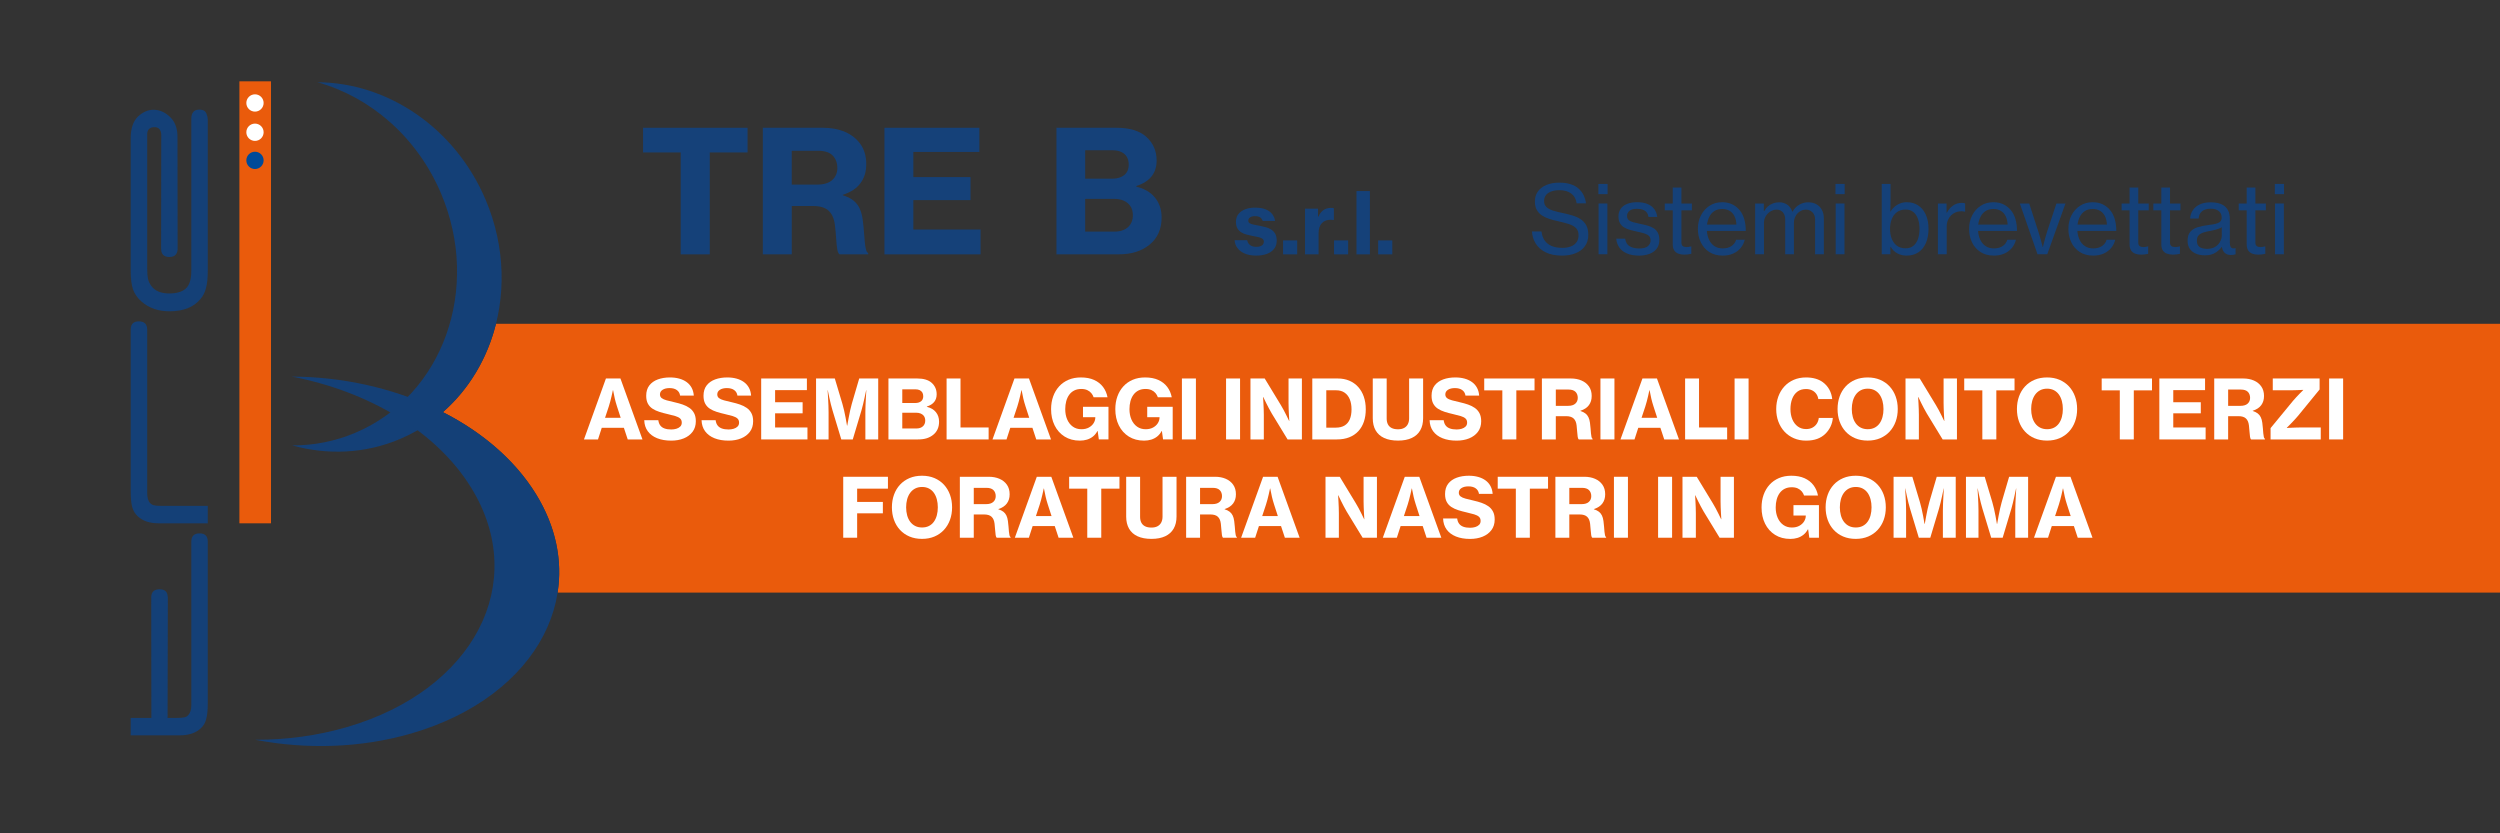 <?xml version="1.0" encoding="UTF-8"?>
<svg id="Livello_1" xmlns="http://www.w3.org/2000/svg" version="1.1" viewBox="0 0 8503.94 2834.65">
  <rect x="0" y="0" width="8503.94" height="2834.65" fill="#333333" stroke="none"/>
  <!-- Generator: Adobe Illustrator 29.2.0, SVG Export Plug-In . SVG Version: 2.1.0 Build 108)  -->
  <defs>
    <style>
      .st0, .st1 {
        fill: #ea5b0c;
      }

      .st2, .st3, .st1, .st4 {
        fill-rule: evenodd;
      }

      .st2, .st5 {
        fill: #144077;
      }

      .st3, .st6 {
        fill: #fff;
      }

      .st7 {
        fill: #154179;
      }

      .st4 {
        fill: #004a99;
      }
    </style>
  </defs>
  <path class="st1" d="M1687.18,1101.39c-29.3,117.12-91.36,222.5-180.58,300.51,133.76,68.21,245.36,163.11,316.66,279.04,67.97,110.5,90.54,225.81,73.54,334.77h6607.13v-914.32H1687.18Z"/>
  <g>
    <g>
      <path class="st7" d="M2315.41,865.21v-346.68h-127.99v-83.92h355.44v83.92h-128.56v346.68h-98.89Z"/>
      <path class="st7" d="M2594.85,865.21v-430.6h204.85c28.07,0,53.16,4.8,75.3,14.41,22.12,9.61,39.6,23.59,52.41,41.96,12.81,18.37,19.21,40.73,19.21,67.1s-6.4,46.53-19.21,64.42c-12.81,17.9-32.96,31.27-60.46,40.12v1.7c14.32,4.34,26.04,10.03,35.18,17.09,9.13,7.06,16.28,15.92,21.47,26.56,5.17,10.64,8.8,23.69,10.87,39.13,1.88,13.75,3.3,27.08,4.24,39.98.94,12.9,1.88,24.63,2.83,35.18.94,10.55,2.26,19.21,3.96,25.99,1.7,6.78,4.24,10.93,7.63,12.43v4.52h-97.2c-3.77-2.26-6.46-8.24-8.05-17.94-1.61-9.7-2.83-21.71-3.68-36.02-.84-14.31-2.21-29.29-4.09-44.92-2.45-21.85-9.47-38.24-21.04-49.16-11.59-10.92-29.25-16.39-52.98-16.39h-72.9v164.44h-98.33ZM2693.18,627.87h87.31c22.04,0,38.84-5.18,50.44-15.54,11.57-10.35,17.37-24.02,17.37-40.97s-5.37-31.88-16.11-42.52c-10.74-10.64-26.94-15.96-48.6-15.96h-90.41v115Z"/>
      <path class="st7" d="M3008.5,865.21v-430.6h322.95v82.22h-224.62v85.61h194.39v78.27h-194.39v100.02h228.58v84.48h-326.91Z"/>
      <path class="st7" d="M3593.6,865.21v-430.6h203.72c22.42,0,42.05,2.54,58.92,7.63,16.85,5.09,30.75,12.43,41.67,22.04,11.87,10.36,20.91,22.37,27.12,36.02,6.22,13.66,9.32,29.06,9.32,46.2,0,21.29-5.79,39.18-17.38,53.68-11.57,14.51-28.86,25.33-51.84,32.49v2.26c27.69,6.6,48.97,19.12,63.86,37.58,14.88,18.46,22.32,40.88,22.32,67.25,0,20.53-3.67,38.61-11.02,54.25-7.35,15.64-17.8,28.73-31.36,39.27-12.62,10.17-27.5,18.04-44.64,23.59-17.14,5.56-37.77,8.34-61.88,8.34h-208.8ZM3691.36,607.81h92.11c16.76,0,30.27-4.05,40.55-12.15,10.26-8.09,15.39-20.06,15.39-35.88,0-10.55-2.22-19.4-6.65-26.56-4.43-7.16-10.74-12.62-18.92-16.39-8.2-3.77-17.95-5.65-29.25-5.65h-93.24v96.63ZM3691.36,787.8h100.59c9.98,0,18.78-1.41,26.42-4.24,7.62-2.83,14.07-6.68,19.35-11.58,4.9-4.52,8.76-10.17,11.58-16.95,2.83-6.78,4.24-14.22,4.24-22.32,0-12.62-2.78-23.07-8.34-31.36-5.56-8.29-13.09-14.5-22.6-18.65-9.51-4.14-20.29-6.22-32.35-6.22h-98.89v111.32Z"/>
      <path class="st7" d="M4273.31,869.45c-14.79,0-27.56-2.21-38.35-6.64-10.78-4.43-19.19-10.6-25.21-18.51-6.04-7.91-9.43-17-10.17-27.27h42.8c1.32,7.25,4.64,12.83,9.96,16.74,5.32,3.91,12.4,5.87,21.26,5.87,8.09,0,14.36-1.57,18.78-4.74,4.43-3.15,6.65-7.46,6.65-12.92,0-4.61-1.82-8.07-5.44-10.38-3.63-2.31-8.43-4.1-14.41-5.37-5.99-1.28-12.56-2.57-19.7-3.89-6.89-1.32-13.61-2.89-20.21-4.74-6.59-1.83-12.53-4.42-17.8-7.76-5.27-3.34-9.46-7.86-12.58-13.56-3.1-5.7-4.66-13.02-4.66-21.97,0-10.55,2.87-19.38,8.61-26.49,5.75-7.11,13.52-12.47,23.32-16.11,9.79-3.62,20.72-5.44,32.78-5.44,14.32,0,26.28,1.91,35.88,5.72,9.61,3.82,17.09,9.14,22.47,15.97,5.36,6.83,8.71,14.71,10.03,23.66h-42.24c-.95-3.67-2.55-6.73-4.81-9.18s-5.15-4.26-8.69-5.44c-3.53-1.18-7.74-1.77-12.64-1.77-6.88,0-12.39,1.37-16.53,4.1-4.14,2.73-6.22,6.55-6.22,11.44,0,3.86,1.7,6.78,5.09,8.76,3.39,1.98,7.94,3.53,13.64,4.66,5.7,1.13,12.09,2.35,19.14,3.67,6.88,1.22,13.78,2.78,20.7,4.66,6.93,1.88,13.26,4.59,19,8.12,5.75,3.54,10.36,8.34,13.84,14.41,3.48,6.08,5.22,13.97,5.22,23.67,0,11.11-3.01,20.44-9.04,27.97-6.03,7.53-14.26,13.21-24.72,17.02-10.45,3.82-22.37,5.72-35.75,5.72Z"/>
      <path class="st7" d="M4364.44,865.21v-47.47h48.03v47.47h-48.03Z"/>
      <path class="st7" d="M4439.17,865.21v-155.4h44.22v27.83h.85c4.99-10.93,11.04-18.74,18.16-23.45,7.11-4.71,15.47-7.06,25.07-7.06,2.26,0,4.19.09,5.8.28,1.59.19,2.91.52,3.96.99v39.98h-1.28c-1.51-.28-3.09-.5-4.73-.63-1.65-.15-3.28-.21-4.88-.21-6.22,0-11.85.94-16.88,2.83-5.04,1.88-9.38,4.74-13,8.54-3.63,3.82-6.4,8.55-8.34,14.2-1.93,5.65-2.89,12.29-2.89,19.92v72.19h-46.07Z"/>
      <path class="st7" d="M4537.79,865.21v-47.47h48.03v47.47h-48.03Z"/>
      <path class="st7" d="M4614.21,865.21v-215.3h45.64v215.3h-45.64Z"/>
      <path class="st7" d="M4687.95,865.21v-47.47h48.03v47.47h-48.03Z"/>
    </g>
    <g>
      <path class="st7" d="M5313.67,869.45c-22.29,0-40.86-3.66-55.72-10.99-14.86-7.33-26.16-17.21-33.91-29.67s-12.09-26.27-13.03-41.44h32.49c1.36,12.03,4.89,22.19,10.59,30.45,5.7,8.27,13.6,14.55,23.71,18.84,10.09,4.29,22.36,6.44,36.8,6.44,10.67,0,20.14-1.54,28.41-4.63,8.27-3.09,14.76-7.82,19.46-14.21,4.71-6.38,7.06-14.39,7.06-24.02,0-10.46-2.88-18.6-8.63-24.41-5.76-5.81-13.9-10.39-24.4-13.73-10.53-3.35-22.84-6.59-36.97-9.73-10.57-2.2-20.56-4.84-29.98-7.93-9.42-3.09-17.77-7.06-25.03-11.93-7.28-4.87-13.01-11.12-17.19-18.76s-6.28-17.16-6.28-28.57c0-13.39,3.51-24.85,10.52-34.38,7.01-9.52,16.72-16.82,29.11-21.9,12.41-5.08,26.82-7.61,43.25-7.61,14.76,0,27.52,1.73,38.3,5.18,10.78,3.45,19.8,8.35,27.07,14.68,7.27,6.33,13.01,13.76,17.19,22.29,4.19,8.53,7.01,17.92,8.48,28.18h-31.86c-1.99-14.44-8.08-25.51-18.29-33.2-10.19-7.69-23.72-11.54-40.57-11.54-15.7,0-28.29,3.14-37.75,9.42-9.48,6.28-14.21,15.38-14.21,27.31,0,8.69,2.67,15.57,8.01,20.64,5.34,5.08,12.68,9.08,22.05,12.01s20.02,5.65,31.95,8.16c11.62,2.3,22.71,5.02,33.28,8.16,10.57,3.14,19.99,7.33,28.25,12.56,8.27,5.23,14.81,12.17,19.62,20.8,4.81,8.63,7.22,19.65,7.22,33.04,0,15.07-3.82,27.86-11.46,38.38-7.64,10.52-18.16,18.5-31.55,23.94-13.39,5.44-28.73,8.16-45.99,8.16Z"/>
      <path class="st7" d="M5437.05,660.37v-34.69h31.24v34.69h-31.24ZM5437.67,864.9v-172.67h29.98v172.67h-29.98Z"/>
      <path class="st7" d="M5575.02,869.45c-15.8,0-29.3-2.38-40.5-7.14-11.2-4.76-19.88-11.46-26.06-20.09-6.17-8.63-9.73-18.76-10.67-30.37h30.3c1.78,12.56,7.06,21.27,15.85,26.14s19.36,7.3,31.71,7.3c13.71,0,23.62-2.64,29.75-7.93,6.11-5.28,9.18-11.75,9.18-19.39,0-6.28-1.62-11.2-4.87-14.76-3.24-3.56-8.16-6.44-14.76-8.63-6.59-2.2-14.96-4.34-25.12-6.44-8.48-1.78-16.59-3.74-24.33-5.89-7.74-2.15-14.63-5-20.65-8.55-6.02-3.56-10.78-8.35-14.27-14.36-3.52-6.02-5.26-13.79-5.26-23.31s2.48-18.5,7.46-25.66c4.96-7.17,12.16-12.71,21.58-16.64,9.42-3.92,20.82-5.89,34.22-5.89,14.44,0,26.53,2.09,36.26,6.28,9.73,4.19,17.27,10.05,22.6,17.58,5.34,7.53,8.63,16.27,9.89,26.21h-29.82c-.84-5.96-2.8-10.99-5.88-15.07-3.1-4.08-7.41-7.19-12.96-9.34-5.55-2.15-12.45-3.22-20.72-3.22-11.72,0-20.23,2.38-25.51,7.14-5.28,4.76-7.92,10.44-7.92,17.03,0,5.96,1.81,10.57,5.41,13.81,3.62,3.24,8.82,5.81,15.62,7.69,6.8,1.88,15.12,3.82,24.96,5.81,8.58,1.67,16.72,3.61,24.4,5.81,7.7,2.2,14.49,5.18,20.41,8.95,5.91,3.77,10.57,8.84,13.98,15.23,3.39,6.38,5.1,14.6,5.1,24.64,0,11.62-2.96,21.37-8.86,29.27-5.92,7.9-14.11,13.84-24.57,17.82-10.46,3.98-22.45,5.96-35.95,5.96Z"/>
      <path class="st7" d="M5729.01,866.15c-7.64,0-14.42-1.15-20.33-3.45-5.91-2.3-10.51-6.02-13.81-11.14-3.29-5.13-4.94-11.93-4.94-20.41v-115.69h-27.16v-23.23h27.16v-54.31h29.51v54.31h35.63v23.23h-35.63v108.94c0,6.28,1.59,10.52,4.79,12.71,3.18,2.2,7.5,3.3,12.94,3.3,2.51,0,5.23-.26,8.16-.78s5.23-.99,6.91-1.41h.94v25.12c-3.98.94-8.01,1.65-12.09,2.12s-8.11.71-12.09.71Z"/>
      <path class="st7" d="M5859.61,869.45c-17.69,0-32.81-4.08-45.36-12.24-12.56-8.16-22.16-19.12-28.81-32.89-6.65-13.76-9.96-29.07-9.96-45.91s3.45-31.94,10.36-45.6c6.91-13.66,16.56-24.57,28.97-32.73,12.39-8.16,26.81-12.24,43.24-12.24,12.87,0,24.23,2.38,34.06,7.14s18.21,11.28,25.12,19.54c7.12,8.48,12.42,18.76,15.94,30.84,3.5,12.09,5.25,25.46,5.25,40.11h-132.48c.84,11.2,3.4,21.3,7.69,30.3,4.29,9,10.31,16.12,18.05,21.35,7.74,5.23,17.16,7.85,28.25,7.85,11.93,0,21.84-2.64,29.74-7.93,7.9-5.28,13.22-12.48,15.94-21.58h29.2c-2.51,10.67-7.17,20.07-13.97,28.18-6.8,8.11-15.38,14.44-25.74,18.99-10.36,4.55-22.19,6.83-35.48,6.83ZM5806.55,763.97h99.99c-.52-11.09-2.72-20.59-6.59-28.49-3.87-7.9-9.34-13.97-16.4-18.21-7.07-4.24-15.57-6.36-25.51-6.36-10.46,0-19.25,2.3-26.37,6.91-7.12,4.6-12.75,10.88-16.87,18.84-4.14,7.95-6.89,17.06-8.25,27.31Z"/>
      <path class="st7" d="M5970.27,864.9v-172.67h29.51v25.74h1.1c3.56-6.28,7.9-11.64,13.03-16.09,5.13-4.45,10.91-7.85,17.34-10.2,6.45-2.35,13.32-3.53,20.65-3.53,10.46,0,19.64,2.69,27.55,8.08,7.89,5.39,13.63,13.37,17.18,23.94h.63c6.17-10.78,13.99-18.81,23.46-24.09,9.47-5.28,19.44-7.93,29.91-7.93s19.86,2.2,27.86,6.59c8.02,4.4,14.26,10.75,18.76,19.07,4.5,8.32,6.75,18.5,6.75,30.53v120.55h-29.82v-118.04c0-10.57-3.03-18.84-9.1-24.8-6.07-5.96-13.45-8.95-22.13-8.95-7.22,0-13.95,1.94-20.17,5.81-6.24,3.87-11.23,9.24-15,16.09-3.77,6.85-5.65,14.68-5.65,23.47v106.43h-29.67v-118.04c0-10.57-2.7-18.84-8.08-24.8-5.4-5.96-12.54-8.95-21.43-8.95-6.8,0-13.5,1.94-20.09,5.81-6.59,3.87-12.01,9.24-16.24,16.09-4.25,6.85-6.36,14.68-6.36,23.47v106.43h-29.98Z"/>
      <path class="st7" d="M6243.56,660.37v-34.69h31.24v34.69h-31.24ZM6244.19,864.9v-172.67h29.98v172.67h-29.98Z"/>
      <path class="st7" d="M6485.45,869.45c-11.62,0-22.13-2.54-31.55-7.61s-16.9-12.43-22.45-22.05h-1.1v25.12h-29.51v-239.22h29.98v60.75c0,6.59-.14,12.79-.4,18.6-.26,5.81-.49,10.54-.7,14.21h1.1c3.77-6.07,8.37-11.46,13.81-16.17,5.44-4.71,11.67-8.42,18.68-11.14,7.01-2.72,14.7-4.08,23.07-4.08,14.55,0,27.33,3.61,38.38,10.83,11.03,7.22,19.66,17.61,25.89,31.16,6.23,13.55,9.34,29.75,9.34,48.58s-2.98,34.61-8.95,48.27c-5.96,13.66-14.49,24.2-25.59,31.63-11.09,7.43-24.44,11.14-40.03,11.14ZM6482.15,844.65c10.67,0,19.49-2.85,26.44-8.55,6.96-5.7,12.17-13.53,15.62-23.47,3.45-9.94,5.18-21.24,5.18-33.91s-1.73-23.81-5.18-33.75c-3.45-9.94-8.63-17.79-15.54-23.55-6.91-5.76-15.64-8.63-26.21-8.63-12.14,0-22.16,2.98-30.06,8.95-7.9,5.96-13.76,13.92-17.58,23.86s-5.72,20.98-5.72,33.12,1.96,23.81,5.89,33.75c3.91,9.94,9.83,17.79,17.73,23.55,7.9,5.76,17.72,8.63,29.44,8.63Z"/>
      <path class="st7" d="M6591.88,864.9v-172.67h29.51v31.24h1.1c5.23-9.94,12.19-18,20.88-24.17,8.69-6.17,18.73-9.26,30.14-9.26,2.41,0,4.42.16,6.04.47s3.28.78,4.95,1.41v28.25h-.94c-2.09-.63-4.01-1.05-5.72-1.26-1.74-.21-3.9-.31-6.52-.31-6.7,0-13.01,1.2-18.91,3.61-5.92,2.41-11.18,5.89-15.78,10.44-4.6,4.55-8.21,10.05-10.83,16.48-2.62,6.44-3.92,13.73-3.92,21.9v93.87h-29.98Z"/>
      <path class="st7" d="M6782.12,869.45c-17.69,0-32.81-4.08-45.36-12.24-12.56-8.16-22.16-19.12-28.81-32.89-6.65-13.76-9.96-29.07-9.96-45.91s3.45-31.94,10.36-45.6c6.91-13.66,16.56-24.57,28.97-32.73,12.39-8.16,26.81-12.24,43.24-12.24,12.87,0,24.23,2.38,34.06,7.14s18.21,11.28,25.12,19.54c7.12,8.48,12.42,18.76,15.94,30.84,3.5,12.09,5.25,25.46,5.25,40.11h-132.48c.84,11.2,3.4,21.3,7.69,30.3,4.29,9,10.31,16.12,18.05,21.35,7.74,5.23,17.16,7.85,28.25,7.85,11.93,0,21.84-2.64,29.74-7.93,7.9-5.28,13.22-12.48,15.94-21.58h29.2c-2.51,10.67-7.17,20.07-13.97,28.18-6.8,8.11-15.38,14.44-25.74,18.99-10.36,4.55-22.19,6.83-35.48,6.83ZM6729.07,763.97h99.99c-.52-11.09-2.72-20.59-6.59-28.49-3.87-7.9-9.34-13.97-16.4-18.21-7.07-4.24-15.57-6.36-25.51-6.36-10.46,0-19.25,2.3-26.37,6.91-7.12,4.6-12.75,10.88-16.87,18.84-4.14,7.95-6.89,17.06-8.25,27.31Z"/>
      <path class="st7" d="M6930.77,864.9l-60.12-172.67h31.86l30.3,93.24c1.88,5.76,3.74,11.83,5.57,18.21,1.83,6.38,3.51,12.37,5.02,17.97,1.52,5.6,3.22,11.85,5.11,18.76h.63c1.67-6.91,3.22-13.16,4.63-18.76,1.42-5.6,3.03-11.59,4.88-17.97,1.82-6.38,3.68-12.45,5.57-18.21l30.92-93.24h30.77l-62,172.67h-33.12Z"/>
      <path class="st7" d="M7119.92,869.45c-17.69,0-32.81-4.08-45.36-12.24-12.56-8.16-22.16-19.12-28.81-32.89-6.65-13.76-9.96-29.07-9.96-45.91s3.45-31.94,10.36-45.6c6.91-13.66,16.56-24.57,28.97-32.73,12.39-8.16,26.81-12.24,43.24-12.24,12.87,0,24.23,2.38,34.06,7.14s18.21,11.28,25.12,19.54c7.12,8.48,12.42,18.76,15.94,30.84,3.5,12.09,5.25,25.46,5.25,40.11h-132.48c.84,11.2,3.4,21.3,7.69,30.3,4.29,9,10.31,16.12,18.05,21.35,7.74,5.23,17.16,7.85,28.25,7.85,11.93,0,21.84-2.64,29.74-7.93,7.9-5.28,13.22-12.48,15.94-21.58h29.2c-2.51,10.67-7.17,20.07-13.97,28.18-6.8,8.11-15.38,14.44-25.74,18.99-10.36,4.55-22.19,6.83-35.48,6.83ZM7066.87,763.97h99.99c-.52-11.09-2.72-20.59-6.59-28.49-3.87-7.9-9.34-13.97-16.4-18.21-7.07-4.24-15.57-6.36-25.51-6.36-10.46,0-19.25,2.3-26.37,6.91-7.12,4.6-12.75,10.88-16.87,18.84-4.14,7.95-6.89,17.06-8.25,27.31Z"/>
      <path class="st7" d="M7283.01,866.15c-7.64,0-14.42-1.15-20.33-3.45-5.91-2.3-10.51-6.02-13.81-11.14-3.29-5.13-4.94-11.93-4.94-20.41v-115.69h-27.16v-23.23h27.16v-54.31h29.51v54.31h35.63v23.23h-35.63v108.94c0,6.28,1.59,10.52,4.79,12.71,3.18,2.2,7.5,3.3,12.94,3.3,2.51,0,5.23-.26,8.16-.78s5.23-.99,6.91-1.41h.94v25.12c-3.98.94-8.01,1.65-12.09,2.12-4.08.47-8.11.71-12.09.71Z"/>
      <path class="st7" d="M7391.01,866.15c-7.64,0-14.42-1.15-20.33-3.45s-10.51-6.02-13.81-11.14c-3.29-5.13-4.94-11.93-4.94-20.41v-115.69h-27.16v-23.23h27.16v-54.31h29.51v54.31h35.63v23.23h-35.63v108.94c0,6.28,1.59,10.52,4.79,12.71,3.18,2.2,7.5,3.3,12.94,3.3,2.51,0,5.23-.26,8.16-.78s5.23-.99,6.91-1.41h.94v25.12c-3.98.94-8.01,1.65-12.09,2.12s-8.11.71-12.09.71Z"/>
      <path class="st7" d="M7499.79,868.51c-10.88,0-20.77-1.81-29.67-5.42-8.89-3.61-15.93-9.08-21.12-16.4-5.17-7.33-7.76-16.48-7.76-27.47,0-13.39,3.09-23.68,9.26-30.84s14.83-12.43,25.98-15.78c11.13-3.35,24.14-5.91,39-7.69,8.48-.94,15.85-2.2,22.13-3.77s11.11-4,14.52-7.3c3.39-3.3,5.1-7.87,5.1-13.73,0-9.31-3.19-16.66-9.58-22.05s-15.49-8.08-27.31-8.08c-13.6,0-23.78,3.01-30.54,9.03-6.74,6.02-10.38,14.15-10.9,24.41h-29.04c.52-9.84,3.38-18.94,8.55-27.31,5.19-8.37,12.87-15.12,23.09-20.25,10.19-5.13,23.04-7.69,38.53-7.69,8.16,0,15.8.73,22.92,2.2,7.12,1.47,13.39,3.82,18.84,7.06,7.22,4.29,12.87,10.31,16.95,18.05,4.08,7.74,6.12,17.37,6.12,28.88v80.68c0,6.28.91,11.17,2.75,14.68,1.82,3.51,5.2,5.26,10.12,5.26,1.05,0,2.09-.08,3.14-.24,1.05-.16,1.94-.39,2.67-.71h.94v20.88c-1.99.63-4.27,1.2-6.82,1.73-2.57.52-5.63.78-9.19.78-5.86,0-11.14-1.26-15.85-3.77-4.71-2.51-8.4-6.44-11.06-11.77-2.68-5.34-4.01-12.24-4.01-20.72v-1.88l2.04,10.2h-2.04c-5.13,7.53-12.38,14.26-21.74,20.17-9.38,5.91-21.38,8.87-36.03,8.87ZM7507.17,846.53c11.51,0,20.98-2.41,28.41-7.22,7.43-4.81,12.94-10.73,16.57-17.74,3.6-7.01,5.41-13.81,5.41-20.41v-28.25c-2.83,1.78-6.33,3.45-10.52,5.02s-8.63,2.96-13.34,4.16c-4.71,1.2-9.37,2.22-13.97,3.06-9.42,1.57-17.63,3.48-24.64,5.73-7.01,2.25-12.48,5.49-16.4,9.73-3.93,4.24-5.89,10.33-5.89,18.29,0,7.33,1.64,13,4.95,17.03,3.29,4.03,7.58,6.8,12.87,8.32,5.27,1.52,10.8,2.28,16.56,2.28Z"/>
      <path class="st7" d="M7681.4,866.15c-7.64,0-14.42-1.15-20.33-3.45-5.91-2.3-10.51-6.02-13.81-11.14-3.29-5.13-4.94-11.93-4.94-20.41v-115.69h-27.16v-23.23h27.16v-54.31h29.51v54.31h35.63v23.23h-35.63v108.94c0,6.28,1.59,10.52,4.79,12.71,3.18,2.2,7.5,3.3,12.94,3.3,2.51,0,5.23-.26,8.16-.78s5.23-.99,6.91-1.41h.94v25.12c-3.98.94-8.01,1.65-12.09,2.12-4.08.47-8.11.71-12.09.71Z"/>
      <path class="st7" d="M7738.07,660.37v-34.69h31.24v34.69h-31.24ZM7738.7,864.9v-172.67h29.98v172.67h-29.98Z"/>
    </g>
  </g>
  <g>
    <path class="st6" d="M1986.42,1494.77l74.69-207.33h49.38l74.96,207.33h-50.2l-13.06-39.59h-75.23l-12.79,39.59h-47.75ZM2058.11,1421.17h53.19l-12.52-38.64c-3.08-9.52-5.6-18.48-7.55-26.86-1.95-8.39-3.88-17.85-5.78-28.37h-.68c-1.63,7.52-3.11,14.19-4.42,20-1.31,5.81-2.81,11.86-4.49,18.17-1.68,6.3-3.33,11.99-4.97,17.07l-12.79,38.64Z"/>
    <path class="st6" d="M2283.4,1498.85c-18.5,0-34.55-2.74-48.16-8.23-13.6-5.49-24.19-13.41-31.77-23.74-7.57-10.34-11.58-22.85-12.04-37.55h47.89c.91,7.25,3.13,13.22,6.67,17.88,3.54,4.68,8.43,8.12,14.69,10.34,6.26,2.23,13.83,3.34,22.72,3.34,6.17,0,11.95-.82,17.35-2.45s9.79-4.15,13.2-7.55c3.4-3.41,5.1-7.83,5.1-13.27,0-6.08-1.88-10.79-5.65-14.15-3.76-3.36-9.18-6.1-16.26-8.23-7.07-2.13-15.64-4.33-25.71-6.6-10.07-2.27-19.54-4.8-28.43-7.62-8.89-2.81-16.69-6.41-23.4-10.81-6.71-4.41-11.97-10.14-15.78-17.21-3.81-7.07-5.71-16.01-5.71-26.8,0-14.33,3.56-26.08,10.68-35.23,7.12-9.16,16.78-15.96,28.98-20.41,12.2-4.45,25.92-6.67,41.15-6.67,11.43,0,21.92,1.32,31.49,3.95,9.57,2.63,17.94,6.53,25.1,11.7,7.16,5.17,12.86,11.61,17.07,19.32,4.22,7.71,6.69,16.64,7.41,26.8h-46.53c-1.18-8.07-4.88-14.36-11.09-18.84-6.21-4.5-14.49-6.74-24.83-6.74-9.71,0-17.57,1.93-23.6,5.78-6.03,3.86-9.05,9.09-9.05,15.72,0,5.35,1.95,9.54,5.85,12.58,3.9,3.05,9.59,5.59,17.07,7.62,7.48,2.05,16.66,4.29,27.55,6.74,9.34,2.08,18.3,4.6,26.87,7.56,8.57,2.94,16.21,6.75,22.92,11.43,6.71,4.67,12.02,10.67,15.92,18.02,3.9,7.35,5.85,16.46,5.85,27.34,0,14.05-3.67,26-11.02,35.84-7.35,9.85-17.32,17.33-29.93,22.46-12.6,5.12-26.8,7.68-42.58,7.68Z"/>
    <path class="st6" d="M2478.34,1498.85c-18.5,0-34.55-2.74-48.16-8.23-13.6-5.49-24.19-13.41-31.77-23.74-7.57-10.34-11.58-22.85-12.04-37.55h47.89c.91,7.25,3.13,13.22,6.67,17.88,3.54,4.68,8.43,8.12,14.69,10.34,6.26,2.23,13.83,3.34,22.72,3.34,6.17,0,11.95-.82,17.35-2.45,5.39-1.63,9.79-4.15,13.2-7.55,3.4-3.41,5.1-7.83,5.1-13.27,0-6.08-1.88-10.79-5.65-14.15-3.76-3.36-9.18-6.1-16.26-8.23-7.07-2.13-15.64-4.33-25.71-6.6-10.07-2.27-19.54-4.8-28.43-7.62-8.89-2.81-16.69-6.41-23.4-10.81-6.71-4.41-11.97-10.14-15.78-17.21-3.81-7.07-5.71-16.01-5.71-26.8,0-14.33,3.56-26.08,10.68-35.23,7.12-9.16,16.78-15.96,28.98-20.41,12.2-4.45,25.92-6.67,41.15-6.67,11.43,0,21.92,1.32,31.49,3.95,9.57,2.63,17.94,6.53,25.1,11.7,7.16,5.17,12.86,11.61,17.07,19.32,4.22,7.71,6.69,16.64,7.41,26.8h-46.53c-1.18-8.07-4.88-14.36-11.09-18.84-6.21-4.5-14.49-6.74-24.83-6.74-9.71,0-17.57,1.93-23.6,5.78-6.03,3.86-9.05,9.09-9.05,15.72,0,5.35,1.95,9.54,5.85,12.58,3.9,3.05,9.59,5.59,17.07,7.62,7.48,2.05,16.66,4.29,27.55,6.74,9.34,2.08,18.3,4.6,26.87,7.56,8.57,2.94,16.21,6.75,22.92,11.43,6.71,4.67,12.02,10.67,15.92,18.02,3.9,7.35,5.85,16.46,5.85,27.34,0,14.05-3.67,26-11.02,35.84-7.35,9.85-17.32,17.33-29.93,22.46-12.6,5.12-26.8,7.68-42.58,7.68Z"/>
    <path class="st6" d="M2589.22,1494.77v-207.33h155.49v39.59h-108.15v41.22h93.6v37.68h-93.6v48.16h110.06v40.68h-157.4Z"/>
    <path class="st6" d="M2775.87,1494.77v-207.33h63.8l25.85,86.39c1.99,6.53,3.92,13.99,5.78,22.38,1.86,8.38,3.54,16.5,5.03,24.34,1.5,7.85,3.11,16.9,4.83,27.15h.82c1.81-10.24,3.44-19.3,4.9-27.15,1.44-7.84,3.08-15.96,4.9-24.34,1.81-8.39,3.67-15.85,5.58-22.38l25.3-86.39h64.62v207.33h-43.67v-92.78c0-6.53.16-14.03.47-22.52.32-8.48.7-16.68,1.16-24.61.45-7.94.99-17.12,1.63-27.55h-.54c-2,9.52-3.79,17.94-5.38,25.23-1.58,7.3-3.31,14.86-5.17,22.66-1.85,7.8-3.69,14.79-5.5,20.95l-29.52,98.63h-39.04l-29.79-98.63c-1.9-6.16-3.81-13.15-5.71-20.95-1.9-7.8-3.65-15.35-5.24-22.66-1.59-7.29-3.33-15.71-5.24-25.23h-.54c.63,10.43,1.18,19.61,1.63,27.55.46,7.93.84,16.14,1.16,24.61.32,8.49.48,15.99.48,22.52v92.78h-42.58Z"/>
    <path class="st6" d="M3022.1,1494.77v-207.33h98.09c10.79,0,20.25,1.22,28.36,3.67,8.12,2.45,14.81,5.99,20.07,10.61,5.71,4.99,10.07,10.77,13.06,17.34,2.99,6.58,4.49,13.99,4.49,22.25,0,10.24-2.79,18.87-8.37,25.85-5.58,6.98-13.9,12.2-24.96,15.64v1.09c13.33,3.17,23.58,9.21,30.75,18.09,7.16,8.88,10.75,19.68,10.75,32.38,0,9.89-1.77,18.6-5.31,26.12-3.54,7.52-8.57,13.83-15.1,18.91-6.08,4.9-13.25,8.69-21.49,11.35-8.26,2.68-18.19,4.02-29.79,4.02h-100.53ZM3069.17,1370.84h44.35c8.07,0,14.58-1.95,19.52-5.85,4.95-3.9,7.42-9.66,7.42-17.28,0-5.08-1.07-9.34-3.2-12.79-2.12-3.44-5.17-6.08-9.11-7.89-3.95-1.81-8.63-2.72-14.07-2.72h-44.89v46.53ZM3069.17,1457.49h48.43c4.8,0,9.04-.68,12.71-2.04,3.67-1.36,6.78-3.22,9.32-5.58,2.35-2.18,4.22-4.9,5.58-8.16,1.36-3.26,2.04-6.84,2.04-10.75,0-6.08-1.34-11.11-4.02-15.1-2.67-3.99-6.3-6.98-10.88-8.98-4.57-2-9.77-2.99-15.57-2.99h-47.61v53.6Z"/>
    <path class="st6" d="M3219.9,1494.77v-207.33h47.34v166.65h95.64v40.68h-142.98Z"/>
    <path class="st6" d="M3376.08,1494.77l74.69-207.33h49.38l74.96,207.33h-50.2l-13.06-39.59h-75.23l-12.79,39.59h-47.75ZM3447.77,1421.17h53.19l-12.52-38.64c-3.09-9.52-5.6-18.48-7.56-26.86-1.95-8.39-3.87-17.85-5.78-28.37h-.68c-1.63,7.52-3.11,14.19-4.43,20-1.31,5.81-2.8,11.86-4.49,18.17-1.67,6.3-3.33,11.99-4.96,17.07l-12.79,38.64Z"/>
    <path class="st6" d="M3673.46,1498.85c-20.13,0-37.55-4.63-52.24-13.88-14.69-9.25-26-21.92-33.95-38.03-7.93-16.09-11.9-34.44-11.9-55.02,0-15.69,2.33-30.11,7-43.26,4.68-13.15,11.43-24.58,20.27-34.28s19.51-17.2,31.97-22.52c12.47-5.3,26.51-7.95,42.11-7.95,17.5,0,32.53,2.86,45.09,8.57,12.57,5.71,22.66,13.63,30.27,23.74,7.62,10.11,12.69,21.79,15.24,35.03h-47.34c-1.63-5.08-4.24-9.75-7.83-14.01-3.58-4.26-8.18-7.68-13.8-10.28-5.63-2.57-12.38-3.87-20.27-3.87-9.17,0-17.16,1.75-24.02,5.23-6.84,3.5-12.54,8.37-17.07,14.63-4.54,6.26-7.91,13.56-10.14,21.9-2.22,8.34-3.33,17.37-3.33,27.07,0,13.06,2.24,24.74,6.73,35.04,4.49,10.29,10.86,18.39,19.12,24.28,8.25,5.89,18,8.84,29.25,8.84,9.79,0,18.21-1.93,25.23-5.79,7.03-3.85,12.45-8.83,16.26-14.96,3.81-6.11,5.71-12.54,5.71-19.24v-.82h-41.9v-35.37h86.66v110.87h-32.79l-3.95-28.57h-.82c-4.08,7.62-9.17,13.83-15.24,18.64-6.08,4.8-12.88,8.34-20.41,10.61-7.53,2.27-15.51,3.4-23.94,3.4Z"/>
    <path class="st6" d="M3891.94,1498.85c-20.13,0-37.55-4.63-52.24-13.88-14.69-9.25-26-21.92-33.95-38.03-7.93-16.09-11.9-34.44-11.9-55.02,0-15.69,2.33-30.11,7-43.26,4.68-13.15,11.43-24.58,20.27-34.28s19.51-17.2,31.97-22.52c12.47-5.3,26.51-7.95,42.11-7.95,17.5,0,32.53,2.86,45.09,8.57,12.57,5.71,22.66,13.63,30.27,23.74,7.62,10.11,12.69,21.79,15.24,35.03h-47.34c-1.63-5.08-4.24-9.75-7.83-14.01-3.58-4.26-8.18-7.68-13.8-10.28-5.63-2.57-12.38-3.87-20.27-3.87-9.17,0-17.16,1.75-24.02,5.23-6.84,3.5-12.54,8.37-17.07,14.63-4.54,6.26-7.91,13.56-10.14,21.9-2.22,8.34-3.33,17.37-3.33,27.07,0,13.06,2.24,24.74,6.73,35.04,4.49,10.29,10.86,18.39,19.12,24.28,8.25,5.89,18,8.84,29.25,8.84,9.79,0,18.21-1.93,25.23-5.79,7.03-3.85,12.45-8.83,16.26-14.96,3.81-6.11,5.71-12.54,5.71-19.24v-.82h-41.9v-35.37h86.66v110.87h-32.79l-3.95-28.57h-.82c-4.08,7.62-9.17,13.83-15.24,18.64-6.08,4.8-12.88,8.34-20.41,10.61-7.53,2.27-15.51,3.4-23.94,3.4Z"/>
    <path class="st6" d="M4020.37,1494.77v-207.33h47.61v207.33h-47.61Z"/>
    <path class="st6" d="M4170.55,1494.77v-207.33h47.61v207.33h-47.61Z"/>
    <path class="st6" d="M4253.54,1494.77v-207.33h48.43l54.69,90.06c3.17,5.17,6.41,10.86,9.72,17.08,3.32,6.21,6.37,12.17,9.19,17.88,2.8,5.71,5.99,12.24,9.52,19.59h.54c-.54-8.07-.97-15.24-1.3-21.49-.31-6.26-.61-12.88-.88-19.86-.27-6.98-.41-13.43-.41-19.32v-83.94h45.44v207.33h-48.7l-54.14-88.83c-3.09-5.26-6.31-11.06-9.66-17.41-3.36-6.35-6.47-12.42-9.32-18.23-2.86-5.81-6.05-12.42-9.59-19.86h-.68c.54,8.07.97,15.28,1.29,21.63.32,6.35.62,13.04.89,20.07.27,7.02.41,13.49.41,19.38v83.26h-45.44Z"/>
    <path class="st6" d="M4463.86,1494.77v-207.33h86.39c14.6,0,27.75,2.47,39.45,7.41,11.7,4.95,21.75,12.04,30.13,21.3,8.39,9.25,14.81,20.31,19.25,33.19,4.44,12.88,6.67,27.25,6.67,43.12s-2.13,29.41-6.39,41.96c-4.27,12.57-10.57,23.34-18.91,32.31-8.35,8.98-18.62,15.9-30.82,20.74-12.19,4.86-26.23,7.28-42.1,7.28h-83.67ZM4511.47,1454.64h32.38c11.97,0,21.92-2.43,29.86-7.27,7.94-4.86,13.86-11.93,17.76-21.22,3.89-9.3,5.85-20.52,5.85-33.68s-1.98-24.45-5.92-34.15c-3.95-9.7-9.82-17.26-17.61-22.66-7.81-5.39-17.51-8.09-29.11-8.09h-33.19v127.06Z"/>
    <path class="st6" d="M4755.53,1498.71c-18.69,0-34.42-2.95-47.21-8.84-12.79-5.89-22.45-14.51-28.98-25.85-6.53-11.33-9.79-25.13-9.79-41.36v-135.22h47.34v136.31c0,7.52,1.36,14.01,4.08,19.45,2.72,5.44,6.94,9.64,12.65,12.59,5.71,2.94,13.01,4.42,21.9,4.42,8.34,0,15.3-1.54,20.88-4.63,5.58-3.09,9.77-7.41,12.59-13,2.8-5.57,4.22-12.13,4.22-19.65v-135.5h47.61v135.22c0,16.05-3.24,29.75-9.73,41.08-6.48,11.33-16.07,20-28.77,25.98-12.7,5.99-28.3,8.98-46.8,8.98Z"/>
    <path class="st6" d="M4954.83,1498.85c-18.5,0-34.55-2.74-48.16-8.23-13.6-5.49-24.19-13.41-31.77-23.74-7.57-10.34-11.58-22.85-12.03-37.55h47.89c.9,7.25,3.13,13.22,6.67,17.88,3.54,4.68,8.43,8.12,14.69,10.34,6.26,2.23,13.82,3.34,22.72,3.34,6.16,0,11.95-.82,17.34-2.45,5.4-1.63,9.79-4.15,13.2-7.55,3.4-3.41,5.11-7.83,5.11-13.27,0-6.08-1.88-10.79-5.65-14.15-3.76-3.36-9.18-6.1-16.25-8.23-7.07-2.13-15.64-4.33-25.71-6.6-10.07-2.27-19.55-4.8-28.43-7.62-8.89-2.81-16.69-6.41-23.4-10.81-6.72-4.41-11.97-10.14-15.78-17.21-3.81-7.07-5.71-16.01-5.71-26.8,0-14.33,3.56-26.08,10.67-35.23,7.13-9.16,16.79-15.96,28.98-20.41,12.2-4.45,25.92-6.67,41.16-6.67,11.43,0,21.92,1.32,31.49,3.95,9.58,2.63,17.94,6.53,25.1,11.7,7.16,5.17,12.85,11.61,17.07,19.32,4.22,7.71,6.69,16.64,7.42,26.8h-46.53c-1.18-8.07-4.88-14.36-11.09-18.84-6.21-4.5-14.48-6.74-24.82-6.74-9.71,0-17.57,1.93-23.61,5.78-6.03,3.86-9.04,9.09-9.04,15.72,0,5.35,1.95,9.54,5.85,12.58,3.89,3.05,9.59,5.59,17.07,7.62,7.48,2.05,16.67,4.29,27.55,6.74,9.33,2.08,18.29,4.6,26.86,7.56,8.57,2.94,16.21,6.75,22.93,11.43,6.71,4.67,12.01,10.67,15.92,18.02,3.89,7.35,5.85,16.46,5.85,27.34,0,14.05-3.67,26-11.02,35.84-7.35,9.85-17.33,17.33-29.93,22.46-12.61,5.12-26.8,7.68-42.58,7.68Z"/>
    <path class="st6" d="M5110.32,1494.77v-166.92h-61.63v-40.4h171.14v40.4h-61.9v166.92h-47.61Z"/>
    <path class="st6" d="M5244.87,1494.77v-207.33h98.63c13.51,0,25.6,2.31,36.25,6.94,10.66,4.63,19.07,11.35,25.24,20.21,6.16,8.83,9.25,19.61,9.25,32.3s-3.09,22.4-9.25,31.02c-6.17,8.61-15.87,15.06-29.11,19.32v.82c6.89,2.08,12.54,4.82,16.93,8.24,4.41,3.39,7.85,7.66,10.34,12.79,2.5,5.12,4.24,11.4,5.24,18.84.9,6.62,1.58,13.04,2.04,19.25.45,6.21.9,11.86,1.36,16.93.45,5.08,1.09,9.25,1.9,12.52s2.04,5.26,3.67,5.99v2.18h-46.8c-1.82-1.09-3.11-3.97-3.88-8.64-.76-4.67-1.36-10.44-1.77-17.34s-1.07-14.11-1.97-21.63c-1.18-10.52-4.56-18.41-10.14-23.67s-14.07-7.89-25.5-7.89h-35.1v79.18h-47.34ZM5292.21,1380.49h42.04c10.61,0,18.7-2.49,24.28-7.48,5.58-4.99,8.37-11.56,8.37-19.73s-2.58-15.35-7.75-20.47c-5.17-5.13-12.98-7.69-23.4-7.69h-43.53v55.37Z"/>
    <path class="st6" d="M5444.03,1494.77v-207.33h47.61v207.33h-47.61Z"/>
    <path class="st6" d="M5512.19,1494.77l74.69-207.33h49.38l74.96,207.33h-50.2l-13.06-39.59h-75.23l-12.79,39.59h-47.75ZM5583.88,1421.17h53.19l-12.52-38.64c-3.09-9.52-5.6-18.48-7.56-26.86-1.95-8.39-3.87-17.85-5.78-28.37h-.68c-1.63,7.52-3.11,14.19-4.43,20-1.31,5.81-2.8,11.86-4.48,18.17-1.68,6.3-3.34,11.99-4.97,17.07l-12.79,38.64Z"/>
    <path class="st6" d="M5732.03,1494.77v-207.33h47.34v166.65h95.64v40.68h-142.98Z"/>
    <path class="st6" d="M5900.31,1494.77v-207.33h47.61v207.33h-47.61Z"/>
    <path class="st6" d="M6143.55,1498.85c-15.06,0-28.82-2.68-41.28-8.03-12.47-5.35-23.2-12.86-32.18-22.51-8.98-9.67-15.92-21.02-20.81-34.08-4.9-13.06-7.35-27.25-7.35-42.58s2.39-29.66,7.14-42.72c4.77-13.06,11.59-24.47,20.48-34.22,8.88-9.74,19.57-17.32,32.03-22.71,12.47-5.4,26.47-8.1,41.97-8.1,11.43,0,21.97,1.36,31.63,4.08,9.65,2.72,18.06,6.71,25.23,11.97,9.34,6.9,16.71,15.26,22.11,25.09,5.39,9.85,8.68,20.62,9.86,32.31h-47.34c-.91-6.53-3.17-12.36-6.8-17.48-3.63-5.13-8.41-9.17-14.36-12.12-5.93-2.94-12.81-4.42-20.6-4.42-11.79,0-21.61,2.99-29.46,8.98-7.84,5.99-13.71,14.13-17.61,24.42-3.9,10.29-5.85,21.92-5.85,34.89s2.16,24.7,6.47,34.89c4.3,10.21,10.44,18.26,18.43,24.15,7.98,5.89,17.41,8.84,28.3,8.84,8.43,0,15.74-1.67,21.9-5.03,6.16-3.36,11.06-7.89,14.69-13.6,3.63-5.71,5.81-12.11,6.53-19.18h47.75c-.72,10.24-3.31,20.02-7.75,29.31-4.45,9.3-10.24,17.44-17.41,24.42-7.71,7.62-16.96,13.43-27.75,17.41-10.79,3.99-23.44,5.99-37.96,5.99Z"/>
    <path class="st6" d="M6353.06,1498.71c-15.78,0-29.97-2.68-42.58-8.03-12.61-5.35-23.38-12.85-32.31-22.52-8.93-9.65-15.75-21.01-20.47-34.07-4.72-13.06-7.07-27.3-7.07-42.72s2.35-29.68,7.07-42.78c4.72-13.11,11.54-24.49,20.47-34.16,8.94-9.65,19.7-17.16,32.31-22.51,12.61-5.35,26.8-8.03,42.58-8.03s29.81,2.68,42.37,8.03c12.57,5.35,23.32,12.86,32.25,22.51,8.93,9.67,15.78,21.04,20.53,34.16,4.77,13.1,7.15,27.37,7.15,42.78s-2.38,29.66-7.15,42.72c-4.75,13.06-11.61,24.42-20.53,34.07-8.94,9.67-19.68,17.17-32.25,22.52-12.56,5.35-26.68,8.03-42.37,8.03ZM6353.19,1459.94c8.98,0,16.83-1.73,23.54-5.17,6.71-3.44,12.29-8.28,16.73-14.48,4.45-6.22,7.78-13.5,10-21.84,2.22-8.34,3.33-17.37,3.33-27.07s-1.11-18.75-3.33-27.15c-2.23-8.38-5.56-15.73-10-22.04-4.45-6.3-10.05-11.22-16.81-14.76-6.75-3.54-14.52-5.31-23.33-5.31s-16.85,1.77-23.6,5.31c-6.76,3.54-12.43,8.46-17.02,14.76-4.57,6.31-8,13.66-10.27,22.04-2.27,8.39-3.4,17.44-3.4,27.15s1.13,18.73,3.4,27.07c2.27,8.34,5.69,15.62,10.27,21.84,4.58,6.21,10.26,11.04,17.02,14.48,6.75,3.44,14.58,5.17,23.46,5.17Z"/>
    <path class="st6" d="M6481.75,1494.77v-207.33h48.43l54.69,90.06c3.17,5.17,6.41,10.86,9.72,17.08,3.32,6.21,6.37,12.17,9.19,17.88,2.81,5.71,5.99,12.24,9.52,19.59h.54c-.54-8.07-.97-15.24-1.3-21.49-.31-6.26-.61-12.88-.88-19.86-.27-6.98-.41-13.43-.41-19.32v-83.94h45.44v207.33h-48.7l-54.14-88.83c-3.09-5.26-6.3-11.06-9.66-17.41-3.36-6.35-6.47-12.42-9.31-18.23-2.87-5.81-6.06-12.42-9.6-19.86h-.68c.54,8.07.97,15.28,1.3,21.63.31,6.35.61,13.04.88,20.07.27,7.02.41,13.49.41,19.38v83.26h-45.44Z"/>
    <path class="st6" d="M6743.08,1494.77v-166.92h-61.63v-40.4h171.14v40.4h-61.9v166.92h-47.61Z"/>
    <path class="st6" d="M6963.2,1498.71c-15.78,0-29.97-2.68-42.58-8.03-12.61-5.35-23.38-12.85-32.31-22.52-8.93-9.65-15.75-21.01-20.47-34.07-4.72-13.06-7.07-27.3-7.07-42.72s2.35-29.68,7.07-42.78c4.72-13.11,11.54-24.49,20.47-34.16,8.94-9.65,19.7-17.16,32.31-22.51,12.61-5.35,26.8-8.03,42.58-8.03s29.81,2.68,42.37,8.03c12.57,5.35,23.32,12.86,32.25,22.51,8.93,9.67,15.78,21.04,20.53,34.16,4.77,13.1,7.15,27.37,7.15,42.78s-2.38,29.66-7.15,42.72c-4.75,13.06-11.61,24.42-20.53,34.07-8.94,9.67-19.68,17.17-32.25,22.52-12.56,5.35-26.68,8.03-42.37,8.03ZM6963.33,1459.94c8.98,0,16.83-1.73,23.54-5.17,6.71-3.44,12.29-8.28,16.73-14.48,4.45-6.22,7.78-13.5,10-21.84,2.22-8.34,3.33-17.37,3.33-27.07s-1.11-18.75-3.33-27.15c-2.23-8.38-5.56-15.73-10-22.04-4.45-6.3-10.05-11.22-16.81-14.76-6.75-3.54-14.52-5.31-23.33-5.31s-16.85,1.77-23.6,5.31c-6.76,3.54-12.43,8.46-17.02,14.76-4.57,6.31-8,13.66-10.27,22.04-2.27,8.39-3.4,17.44-3.4,27.15s1.13,18.73,3.4,27.07,5.69,15.62,10.27,21.84c4.58,6.21,10.26,11.04,17.02,14.48,6.75,3.44,14.58,5.17,23.46,5.17Z"/>
    <path class="st6" d="M7210.66,1494.77v-166.92h-61.63v-40.4h171.14v40.4h-61.9v166.92h-47.61Z"/>
    <path class="st6" d="M7345.2,1494.77v-207.33h155.49v39.59h-108.15v41.22h93.6v37.68h-93.6v48.16h110.06v40.68h-157.4Z"/>
    <path class="st6" d="M7531.85,1494.77v-207.33h98.63c13.51,0,25.6,2.31,36.25,6.94,10.66,4.63,19.08,11.35,25.24,20.21,6.16,8.83,9.25,19.61,9.25,32.3s-3.09,22.4-9.25,31.02c-6.16,8.61-15.87,15.06-29.11,19.32v.82c6.9,2.08,12.54,4.82,16.93,8.24,4.41,3.39,7.85,7.66,10.34,12.79,2.5,5.12,4.25,11.4,5.24,18.84.91,6.62,1.59,13.04,2.04,19.25.45,6.21.91,11.86,1.36,16.93s1.09,9.25,1.9,12.52c.82,3.26,2.04,5.26,3.67,5.99v2.18h-46.8c-1.81-1.09-3.11-3.97-3.88-8.64-.76-4.67-1.36-10.44-1.76-17.34-.42-6.9-1.07-14.11-1.98-21.63-1.18-10.52-4.55-18.41-10.14-23.67-5.57-5.26-14.07-7.89-25.5-7.89h-35.1v79.18h-47.34ZM7579.19,1380.49h42.04c10.61,0,18.71-2.49,24.28-7.48,5.59-4.99,8.37-11.56,8.37-19.73s-2.58-15.35-7.75-20.47c-5.17-5.13-12.97-7.69-23.4-7.69h-43.53v55.37Z"/>
    <path class="st6" d="M7723.53,1494.77v-38.5l76.59-93.05c3.17-3.71,6.71-7.69,10.61-11.9,3.9-4.23,7.64-8.16,11.23-11.85,3.58-3.66,7.72-7.82,12.44-12.44v-.82c-5.99.27-11.27.5-15.85.68-4.57.18-9.36.33-14.35.48-4.99.13-9.52.2-13.6.2h-59.59v-40.13h159.3v37.41l-73.73,90.19c-3.44,4.08-7.33,8.43-11.64,13.06-4.3,4.63-8.43,8.98-12.37,13.06-3.96,4.08-8.51,8.66-13.68,13.74v.82c6.26-.37,11.81-.64,16.67-.82,4.85-.18,9.9-.37,15.16-.54,5.26-.18,10.07-.27,14.42-.27h69.11v40.68h-170.73Z"/>
    <path class="st6" d="M7922.69,1494.77v-207.33h47.61v207.33h-47.61Z"/>
    <path class="st6" d="M2868.3,1829.1v-207.33h152.09v40.4h-104.75v45.17h87.47v38.77h-87.47v82.98h-47.34Z"/>
    <path class="st6" d="M3136.3,1833.05c-15.78,0-29.97-2.68-42.58-8.03-12.6-5.35-23.38-12.85-32.3-22.52-8.94-9.65-15.76-21.01-20.48-34.07-4.71-13.06-7.07-27.3-7.07-42.72s2.37-29.68,7.07-42.78c4.72-13.11,11.54-24.49,20.48-34.16,8.93-9.65,19.7-17.16,32.3-22.51,12.61-5.35,26.8-8.03,42.58-8.03s29.81,2.68,42.38,8.03c12.56,5.35,23.3,12.86,32.24,22.51,8.93,9.67,15.78,21.04,20.54,34.16,4.76,13.1,7.14,27.37,7.14,42.78s-2.38,29.66-7.14,42.72c-4.76,13.06-11.62,24.42-20.54,34.07-8.94,9.67-19.68,17.17-32.24,22.52-12.57,5.35-26.68,8.03-42.38,8.03ZM3136.44,1794.28c8.98,0,16.83-1.73,23.54-5.17,6.72-3.44,12.3-8.28,16.73-14.48,4.45-6.22,7.78-13.5,10-21.84,2.22-8.34,3.33-17.37,3.33-27.07s-1.11-18.75-3.33-27.15c-2.23-8.38-5.56-15.73-10-22.04-4.44-6.3-10.05-11.22-16.8-14.76-6.76-3.54-14.54-5.31-23.34-5.31s-16.85,1.77-23.6,5.31c-6.76,3.54-12.43,8.46-17.01,14.76-4.58,6.31-8.01,13.66-10.28,22.04-2.26,8.39-3.4,17.44-3.4,27.15s1.14,18.73,3.4,27.07c2.27,8.34,5.69,15.62,10.28,21.84,4.57,6.21,10.24,11.04,17.01,14.48,6.75,3.44,14.58,5.17,23.46,5.17Z"/>
    <path class="st6" d="M3264.99,1829.1v-207.33h98.63c13.52,0,25.6,2.31,36.26,6.94,10.65,4.63,19.07,11.35,25.23,20.21,6.17,8.83,9.25,19.61,9.25,32.3s-3.08,22.4-9.25,31.02c-6.16,8.61-15.86,15.06-29.11,19.32v.82c6.9,2.08,12.54,4.82,16.94,8.24,4.4,3.39,7.84,7.66,10.34,12.79,2.49,5.12,4.24,11.4,5.23,18.84.91,6.62,1.59,13.04,2.04,19.25.46,6.21.91,11.86,1.36,16.93.46,5.08,1.09,9.25,1.9,12.52.82,3.26,2.04,5.26,3.67,5.99v2.18h-46.8c-1.81-1.09-3.11-3.97-3.87-8.64-.77-4.67-1.36-10.44-1.77-17.34s-1.07-14.11-1.98-21.63c-1.17-10.52-4.55-18.41-10.13-23.67-5.58-5.26-14.09-7.89-25.51-7.89h-35.1v79.18h-47.34ZM3312.34,1714.83h42.04c10.61,0,18.71-2.49,24.29-7.48,5.58-4.99,8.36-11.56,8.36-19.73s-2.58-15.35-7.75-20.47c-5.17-5.13-12.97-7.69-23.4-7.69h-43.53v55.37Z"/>
    <path class="st6" d="M3452.05,1829.1l74.69-207.33h49.38l74.96,207.33h-50.2l-13.06-39.59h-75.23l-12.79,39.59h-47.75ZM3523.74,1755.51h53.19l-12.52-38.64c-3.08-9.52-5.6-18.48-7.55-26.86-1.96-8.39-3.88-17.85-5.79-28.37h-.68c-1.63,7.52-3.11,14.19-4.42,20-1.32,5.81-2.81,11.86-4.49,18.17-1.68,6.3-3.34,11.99-4.97,17.07l-12.79,38.64Z"/>
    <path class="st6" d="M3698.42,1829.1v-166.92h-61.63v-40.4h171.14v40.4h-61.9v166.92h-47.61Z"/>
    <path class="st6" d="M3916.77,1833.05c-18.68,0-34.42-2.95-47.21-8.84s-22.45-14.51-28.98-25.85c-6.53-11.33-9.79-25.13-9.79-41.36v-135.22h47.34v136.31c0,7.52,1.36,14.01,4.08,19.45,2.72,5.44,6.94,9.64,12.65,12.59,5.71,2.94,13.02,4.42,21.9,4.42,8.35,0,15.31-1.54,20.89-4.63s9.77-7.41,12.58-13c2.81-5.57,4.22-12.13,4.22-19.65v-135.5h47.61v135.22c0,16.05-3.24,29.75-9.72,41.08-6.49,11.33-16.07,20-28.78,25.98-12.69,5.99-28.3,8.98-46.8,8.98Z"/>
    <path class="st6" d="M4034.71,1829.1v-207.33h98.63c13.52,0,25.6,2.31,36.26,6.94,10.65,4.63,19.07,11.35,25.23,20.21,6.17,8.83,9.25,19.61,9.25,32.3s-3.08,22.4-9.25,31.02c-6.16,8.61-15.86,15.06-29.11,19.32v.82c6.9,2.08,12.54,4.82,16.94,8.24,4.4,3.39,7.84,7.66,10.34,12.79,2.49,5.12,4.24,11.4,5.23,18.84.91,6.62,1.59,13.04,2.04,19.25.46,6.21.91,11.86,1.36,16.93.46,5.08,1.09,9.25,1.9,12.52.82,3.26,2.04,5.26,3.67,5.99v2.18h-46.8c-1.81-1.09-3.11-3.97-3.87-8.64-.77-4.67-1.36-10.44-1.77-17.34-.41-6.9-1.07-14.11-1.98-21.63-1.17-10.52-4.55-18.41-10.13-23.67-5.58-5.26-14.09-7.89-25.51-7.89h-35.1v79.18h-47.34ZM4082.06,1714.83h42.04c10.61,0,18.71-2.49,24.29-7.48,5.58-4.99,8.36-11.56,8.36-19.73s-2.58-15.35-7.75-20.47c-5.17-5.13-12.97-7.69-23.4-7.69h-43.53v55.37Z"/>
    <path class="st6" d="M4221.77,1829.1l74.69-207.33h49.38l74.96,207.33h-50.2l-13.06-39.59h-75.23l-12.79,39.59h-47.75ZM4293.46,1755.51h53.19l-12.52-38.64c-3.08-9.52-5.6-18.48-7.55-26.86-1.96-8.39-3.88-17.85-5.79-28.37h-.68c-1.63,7.52-3.11,14.19-4.42,20-1.32,5.81-2.81,11.86-4.49,18.17-1.68,6.3-3.34,11.99-4.97,17.07l-12.79,38.64Z"/>
    <path class="st6" d="M4508.81,1829.1v-207.33h48.43l54.69,90.06c3.18,5.17,6.41,10.86,9.73,17.08,3.31,6.21,6.37,12.17,9.18,17.88,2.81,5.71,5.99,12.24,9.52,19.59h.54c-.54-8.07-.97-15.24-1.29-21.49-.32-6.26-.62-12.88-.89-19.86-.27-6.98-.41-13.43-.41-19.32v-83.94h45.44v207.33h-48.7l-54.14-88.83c-3.08-5.26-6.3-11.06-9.66-17.41-3.35-6.35-6.46-12.42-9.31-18.23s-6.06-12.42-9.6-19.86h-.68c.54,8.07.97,15.28,1.3,21.63.31,6.35.61,13.04.88,20.07.27,7.02.41,13.49.41,19.38v83.26h-45.44Z"/>
    <path class="st6" d="M4703.76,1829.1l74.69-207.33h49.38l74.96,207.33h-50.2l-13.06-39.59h-75.23l-12.79,39.59h-47.75ZM4775.45,1755.51h53.19l-12.52-38.64c-3.08-9.52-5.6-18.48-7.55-26.86-1.96-8.39-3.88-17.85-5.79-28.37h-.68c-1.63,7.52-3.11,14.19-4.42,20-1.32,5.81-2.81,11.86-4.49,18.17-1.68,6.3-3.34,11.99-4.97,17.07l-12.79,38.64Z"/>
    <path class="st6" d="M5000.74,1833.19c-18.5,0-34.55-2.74-48.16-8.23-13.6-5.49-24.19-13.41-31.76-23.74-7.58-10.34-11.58-22.85-12.04-37.55h47.89c.91,7.25,3.13,13.22,6.67,17.88,3.54,4.68,8.43,8.12,14.69,10.34,6.26,2.23,13.83,3.34,22.72,3.34,6.17,0,11.95-.82,17.35-2.45,5.39-1.63,9.79-4.15,13.2-7.55,3.4-3.41,5.1-7.83,5.1-13.27,0-6.08-1.88-10.79-5.64-14.15-3.77-3.36-9.19-6.1-16.26-8.23-7.07-2.13-15.64-4.33-25.71-6.6-10.07-2.27-19.54-4.8-28.43-7.62-8.88-2.81-16.68-6.41-23.4-10.81-6.71-4.41-11.97-10.14-15.78-17.21-3.81-7.07-5.71-16.01-5.71-26.8,0-14.33,3.56-26.08,10.68-35.23,7.12-9.16,16.77-15.96,28.98-20.41,12.19-4.45,25.91-6.67,41.15-6.67,11.43,0,21.92,1.32,31.5,3.95,9.56,2.63,17.94,6.53,25.09,11.7,7.17,5.17,12.86,11.61,17.08,19.32,4.22,7.71,6.69,16.64,7.41,26.8h-46.53c-1.17-8.07-4.88-14.36-11.08-18.84-6.22-4.5-14.49-6.74-24.83-6.74-9.7,0-17.57,1.93-23.6,5.78-6.04,3.86-9.05,9.09-9.05,15.72,0,5.35,1.96,9.54,5.85,12.58,3.9,3.05,9.6,5.59,17.08,7.62,7.48,2.05,16.66,4.29,27.54,6.74,9.34,2.08,18.3,4.6,26.87,7.56,8.57,2.94,16.21,6.75,22.92,11.43,6.72,4.67,12.02,10.67,15.92,18.02,3.9,7.35,5.85,16.46,5.85,27.34,0,14.05-3.67,26-11.02,35.84-7.35,9.85-17.32,17.33-29.93,22.46-12.6,5.12-26.8,7.68-42.58,7.68Z"/>
    <path class="st6" d="M5156.23,1829.1v-166.92h-61.63v-40.4h171.14v40.4h-61.9v166.92h-47.61Z"/>
    <path class="st6" d="M5290.78,1829.1v-207.33h98.63c13.52,0,25.6,2.31,36.26,6.94,10.65,4.63,19.07,11.35,25.23,20.21,6.17,8.83,9.25,19.61,9.25,32.3s-3.08,22.4-9.25,31.02c-6.16,8.61-15.86,15.06-29.11,19.32v.82c6.9,2.08,12.54,4.82,16.94,8.24,4.4,3.39,7.84,7.66,10.34,12.79,2.49,5.12,4.24,11.4,5.23,18.84.91,6.62,1.59,13.04,2.04,19.25.46,6.21.91,11.86,1.36,16.93.46,5.08,1.09,9.25,1.9,12.52.82,3.26,2.04,5.26,3.67,5.99v2.18h-46.8c-1.81-1.09-3.11-3.97-3.87-8.64-.77-4.67-1.36-10.44-1.77-17.34-.41-6.9-1.07-14.11-1.98-21.63-1.17-10.52-4.55-18.41-10.13-23.67-5.58-5.26-14.09-7.89-25.51-7.89h-35.1v79.18h-47.34ZM5338.12,1714.83h42.04c10.61,0,18.71-2.49,24.29-7.48,5.58-4.99,8.36-11.56,8.36-19.73s-2.58-15.35-7.75-20.47c-5.17-5.13-12.97-7.69-23.4-7.69h-43.53v55.37Z"/>
    <path class="st6" d="M5489.95,1829.1v-207.33h47.61v207.33h-47.61Z"/>
    <path class="st6" d="M5640.13,1829.1v-207.33h47.61v207.33h-47.61Z"/>
    <path class="st6" d="M5723.11,1829.1v-207.33h48.43l54.69,90.06c3.17,5.17,6.41,10.86,9.72,17.08,3.32,6.21,6.37,12.17,9.19,17.88,2.81,5.71,5.99,12.24,9.52,19.59h.54c-.54-8.07-.97-15.24-1.3-21.49-.31-6.26-.61-12.88-.88-19.86-.27-6.98-.41-13.43-.41-19.32v-83.94h45.44v207.33h-48.7l-54.14-88.83c-3.09-5.26-6.3-11.06-9.66-17.41-3.36-6.35-6.47-12.42-9.31-18.23-2.87-5.81-6.06-12.42-9.6-19.86h-.68c.54,8.07.97,15.28,1.3,21.63.31,6.35.61,13.04.88,20.07.27,7.02.41,13.49.41,19.38v83.26h-45.44Z"/>
    <path class="st6" d="M6090.15,1833.19c-20.13,0-37.55-4.63-52.24-13.88-14.69-9.25-26-21.92-33.94-38.03-7.94-16.09-11.91-34.44-11.91-55.02,0-15.69,2.33-30.11,7.01-43.26,4.67-13.15,11.43-24.58,20.26-34.28,8.85-9.7,19.51-17.2,31.98-22.52,12.46-5.3,26.5-7.95,42.1-7.95,17.51,0,32.53,2.86,45.09,8.57,12.57,5.71,22.66,13.63,30.27,23.74,7.62,10.11,12.69,21.79,15.24,35.03h-47.34c-1.63-5.08-4.24-9.75-7.82-14.01-3.59-4.26-8.19-7.68-13.81-10.28-5.62-2.57-12.38-3.87-20.27-3.87-9.16,0-17.16,1.75-24.02,5.23-6.84,3.5-12.54,8.37-17.07,14.63s-7.91,13.56-10.14,21.9c-2.22,8.34-3.33,17.37-3.33,27.07,0,13.06,2.24,24.74,6.74,35.04,4.48,10.29,10.85,18.39,19.11,24.28s18,8.84,29.25,8.84c9.79,0,18.21-1.93,25.23-5.79,7.03-3.85,12.45-8.83,16.26-14.96,3.81-6.11,5.71-12.54,5.71-19.24v-.82h-41.9v-35.37h86.66v110.87h-32.79l-3.95-28.57h-.82c-4.08,7.62-9.16,13.83-15.24,18.64-6.08,4.8-12.88,8.34-20.41,10.61-7.52,2.27-15.51,3.4-23.94,3.4Z"/>
    <path class="st6" d="M6312.44,1833.05c-15.78,0-29.97-2.68-42.58-8.03s-23.38-12.85-32.31-22.52c-8.93-9.65-15.75-21.01-20.47-34.07-4.72-13.06-7.07-27.3-7.07-42.72s2.35-29.68,7.07-42.78c4.72-13.11,11.54-24.49,20.47-34.16,8.94-9.65,19.7-17.16,32.31-22.51,12.61-5.35,26.8-8.03,42.58-8.03s29.81,2.68,42.37,8.03c12.57,5.35,23.32,12.86,32.25,22.51,8.93,9.67,15.78,21.04,20.53,34.16,4.77,13.1,7.15,27.37,7.15,42.78s-2.38,29.66-7.15,42.72c-4.75,13.06-11.61,24.42-20.53,34.07-8.94,9.67-19.68,17.17-32.25,22.52-12.56,5.35-26.68,8.03-42.37,8.03ZM6312.58,1794.28c8.98,0,16.83-1.73,23.54-5.17,6.71-3.44,12.29-8.28,16.73-14.48,4.45-6.22,7.78-13.5,10-21.84,2.22-8.34,3.33-17.37,3.33-27.07s-1.11-18.75-3.33-27.15c-2.23-8.38-5.56-15.73-10-22.04-4.45-6.3-10.05-11.22-16.81-14.76-6.75-3.54-14.52-5.31-23.33-5.31s-16.85,1.77-23.6,5.31c-6.76,3.54-12.43,8.46-17.02,14.76-4.57,6.31-8,13.66-10.27,22.04-2.27,8.39-3.4,17.44-3.4,27.15s1.13,18.73,3.4,27.07c2.27,8.34,5.69,15.62,10.27,21.84,4.58,6.21,10.26,11.04,17.02,14.48,6.75,3.44,14.58,5.17,23.46,5.17Z"/>
    <path class="st6" d="M6441.14,1829.1v-207.33h63.8l25.85,86.39c2,6.53,3.92,13.99,5.78,22.38,1.86,8.38,3.54,16.5,5.04,24.34,1.49,7.85,3.1,16.9,4.82,27.15h.82c1.81-10.24,3.44-19.3,4.9-27.15,1.45-7.84,3.09-15.96,4.9-24.34,1.81-8.39,3.67-15.85,5.58-22.38l25.3-86.39h64.62v207.33h-43.67v-92.78c0-6.53.16-14.03.48-22.52.31-8.48.7-16.68,1.15-24.61.45-7.94.99-17.12,1.63-27.55h-.54c-2,9.52-3.79,17.94-5.38,25.23-1.58,7.3-3.31,14.86-5.17,22.66-1.85,7.8-3.69,14.79-5.5,20.95l-29.52,98.63h-39.04l-29.79-98.63c-1.9-6.16-3.81-13.15-5.71-20.95-1.9-7.8-3.65-15.35-5.24-22.66-1.58-7.29-3.33-15.71-5.23-25.23h-.54c.64,10.43,1.18,19.61,1.63,27.55.45,7.93.84,16.14,1.15,24.61.32,8.49.48,15.99.48,22.52v92.78h-42.58Z"/>
    <path class="st6" d="M6687.37,1829.1v-207.33h63.8l25.85,86.39c2,6.53,3.92,13.99,5.78,22.38,1.86,8.38,3.54,16.5,5.04,24.34,1.49,7.85,3.1,16.9,4.82,27.15h.82c1.81-10.24,3.44-19.3,4.9-27.15,1.45-7.84,3.09-15.96,4.9-24.34,1.81-8.39,3.67-15.85,5.58-22.38l25.3-86.39h64.62v207.33h-43.67v-92.78c0-6.53.16-14.03.48-22.52.31-8.48.7-16.68,1.15-24.61.45-7.94.99-17.12,1.63-27.55h-.54c-2,9.52-3.79,17.94-5.38,25.23-1.58,7.3-3.31,14.86-5.17,22.66-1.85,7.8-3.69,14.79-5.5,20.95l-29.52,98.63h-39.04l-29.79-98.63c-1.9-6.16-3.81-13.15-5.71-20.95s-3.65-15.35-5.24-22.66c-1.58-7.29-3.33-15.71-5.23-25.23h-.54c.64,10.43,1.18,19.61,1.63,27.55.45,7.93.84,16.14,1.15,24.61.32,8.49.48,15.99.48,22.52v92.78h-42.58Z"/>
    <path class="st6" d="M6918.78,1829.1l74.69-207.33h49.38l74.96,207.33h-50.2l-13.06-39.59h-75.23l-12.79,39.59h-47.75ZM6990.47,1755.51h53.19l-12.52-38.64c-3.09-9.52-5.6-18.48-7.56-26.86-1.95-8.39-3.87-17.85-5.78-28.37h-.68c-1.63,7.52-3.11,14.19-4.43,20-1.31,5.81-2.8,11.86-4.48,18.17-1.68,6.3-3.34,11.99-4.97,17.07l-12.79,38.64Z"/>
  </g>
  <g>
    <path class="st5" d="M650.75,822.2v-108.92,35.32-343.42c-.31-21.6,8.87-32.36,27.71-32.36,11.66,0,19.13,3.9,22.86,11.67,3.58,7.63,5.45,16.04,5.45,24.75v511.93c0,24.58-2.03,44.03-5.92,58.35-4.19,16.18-10.89,29.11-20.06,38.76-22.56,27.06-57.27,40.6-104.42,40.6-38.27,0-70.19-11.2-95.69-33.76-13.06-11.51-22.57-25.22-28.32-40.93-5.14-15.88-7.78-36.88-7.78-63.02v-450.79c0-33.77,8.55-58.5,25.35-74.38,16.83-15.71,35.33-23.34,55.25-22.56,19.76.78,38.13,9.34,54.62,25.84,16.66,16.34,24.58,39.67,23.97,69.7l.45,377.04v1.41c-.93,17.9-10.42,26.76-28.32,26.76s-27.85-9.35-27.85-28.16v-4.19l.46-386.06c-1.7-16.34-10.1-24.13-25.04-23.19-14.79.77-22.4,8.71-22.73,23.65v260.79-60.69,256.6c0,15.23.92,27.07,2.66,35.63,1.85,7.92,5.45,15.69,10.56,23.17,12.78,17.75,33.31,26.46,61.48,26.46,24.57,0,43.26-5.28,55.7-15.86,13.06-11.21,19.6-31.29,19.6-60.23v-99.91ZM500.75,1120.97v317.27-44.97,284.3c0,15.7,3.43,27.23,10.43,34.24,4.51,4.19,9.17,6.69,13.69,7.15,4.2,1.25,12.91,1.85,25.99,1.85h155.91v59.28h-166.8c-30.82,0-54.47-7.93-71.1-23.63-9.19-8.25-15.56-18.69-19.16-31.6-3.42-12.74-5.12-31.11-5.12-55.08v-548.34c0-18.98,9.33-28.32,27.86-28.32s28,9.34,28.31,27.85M650.75,2050.07h0v-207.42c0-18.97,9.35-28.31,28.17-28.31s27.85,9.34,27.85,28.31v548.35c0,24.6-1.87,42.95-5.45,55.08-3.1,12.92-9.34,23.35-18.68,31.59-17.12,15.73-40.76,23.65-71.1,23.65h-166.96v-59.28h70.33c0-52.91-.14-121.07-.3-204.61-.15-83.56-.15-151.88-.15-204.78,0-18.82,9.32-28.17,28.15-28.17s27.53,8.87,27.86,26.78h.46v1.39l-.94,409.39h30.03c13.4,0,22.26-.62,26.45-1.87,5-.47,9.35-2.96,13.23-7.14,7.32-7.32,11.05-18.85,11.05-34.25v-284.28,44.97-109.39Z"/>
    <rect class="st0" x="814.32" y="276.66" width="107.49" height="1503.43"/>
    <path class="st3" d="M867.35,320.84c16.24,0,29.41,13.16,29.41,29.41s-13.17,29.44-29.41,29.44-29.42-13.18-29.42-29.44,13.16-29.41,29.42-29.41"/>
    <path class="st3" d="M867.35,420.46c16.24,0,29.41,13.17,29.41,29.42s-13.17,29.43-29.41,29.43-29.42-13.17-29.42-29.43,13.16-29.42,29.42-29.42"/>
    <path class="st4" d="M867.35,516.11c16.24,0,29.41,13.16,29.41,29.41s-13.17,29.44-29.41,29.44-29.42-13.18-29.42-29.44,13.16-29.41,29.42-29.41"/>
    <path class="st2" d="M1652,679.65c136.88,323.12,6.43,687.47-291.32,813.63-119.24,50.5-247.25,55.15-366.67,21.84,72.36.29,145.21-13.58,215.03-43.15,297.77-126.17,428.22-490.5,291.31-813.63-82.08-193.73-241.66-328.69-420.48-378.55,236.2.92,467.32,152.52,572.13,399.87"/>
    <path class="st2" d="M1823.27,1680.93c198.76,323.13,9.38,687.47-422.91,813.62-173.09,50.51-358.93,55.16-532.29,21.85,105.04.29,210.79-13.59,312.16-43.17,432.28-126.15,621.66-490.49,422.91-813.63-119.17-193.73-350.84-328.68-610.44-378.55,342.91.92,678.44,152.53,830.57,399.87"/>
  </g>
</svg>